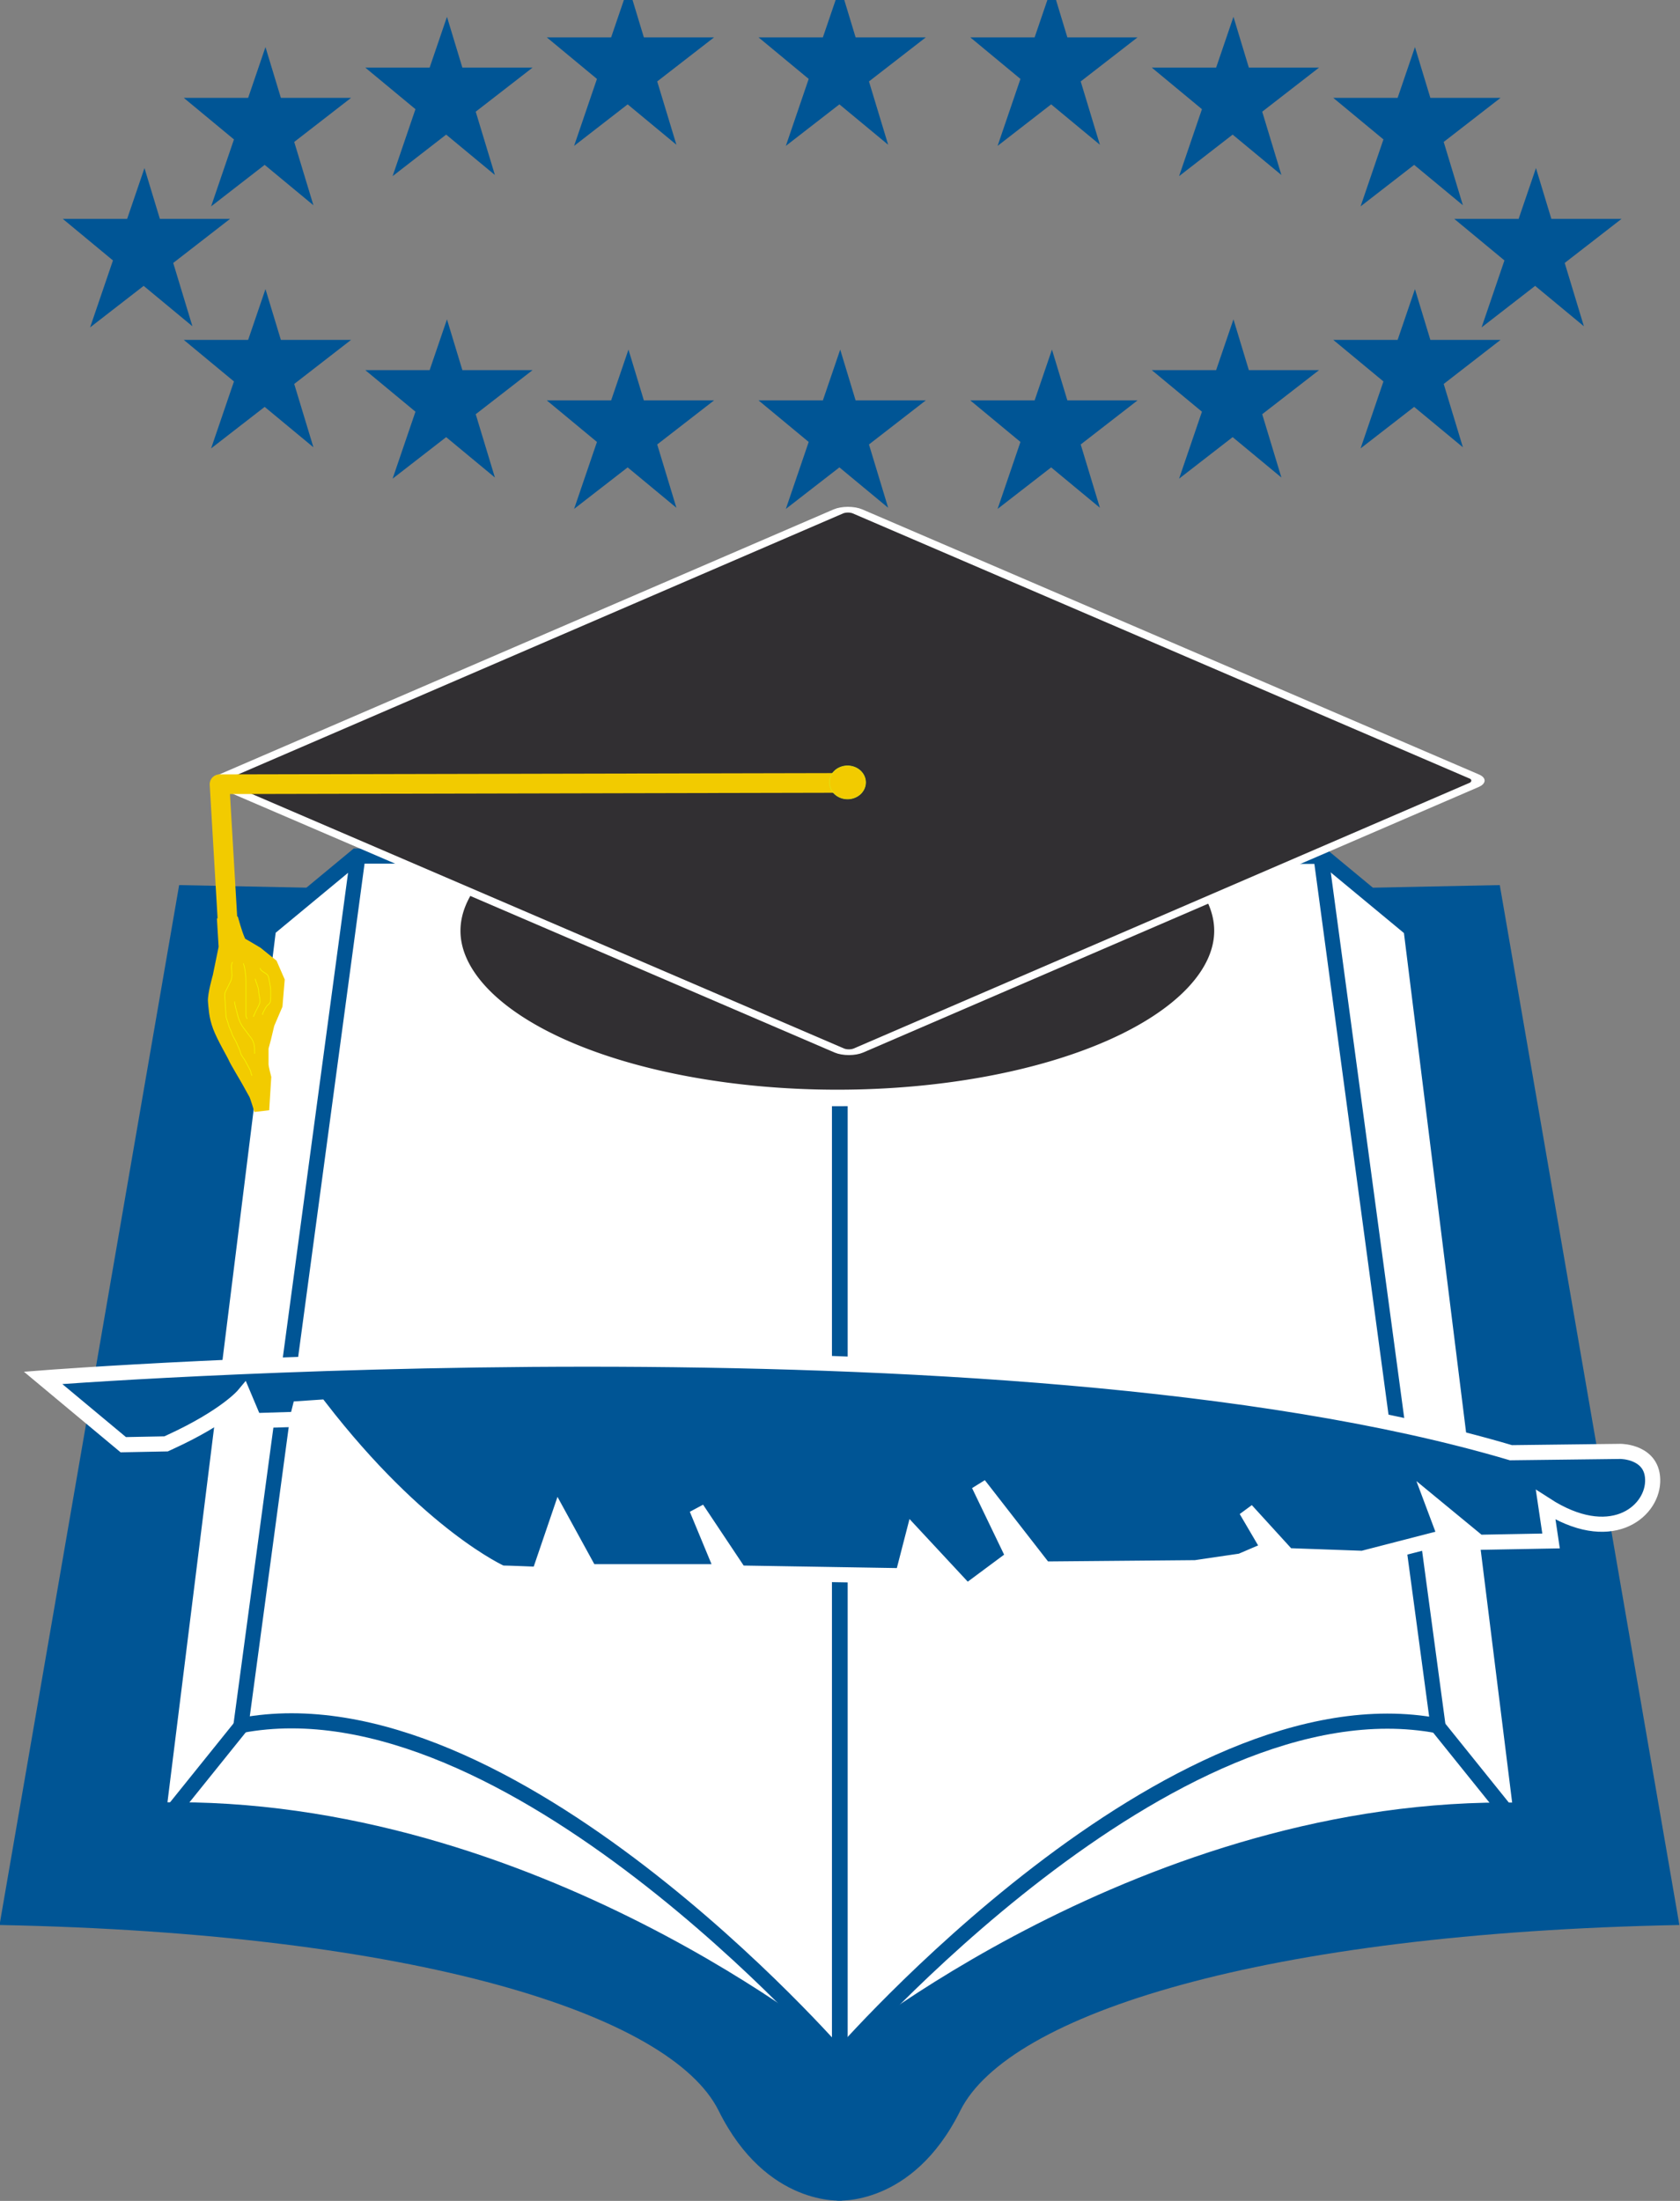 <?xml version="1.0" encoding="UTF-8" standalone="no"?>
<!-- Created with Inkscape (http://www.inkscape.org/) -->
<svg
   xmlns:dc="http://purl.org/dc/elements/1.1/"
   xmlns:cc="http://creativecommons.org/ns#"
   xmlns:rdf="http://www.w3.org/1999/02/22-rdf-syntax-ns#"
   xmlns:svg="http://www.w3.org/2000/svg"
   xmlns="http://www.w3.org/2000/svg"
   xmlns:sodipodi="http://sodipodi.sourceforge.net/DTD/sodipodi-0.dtd"
   xmlns:inkscape="http://www.inkscape.org/namespaces/inkscape"
   width="495.399"
   height="648.952"
   id="svg2"
   sodipodi:version="0.32"
   inkscape:version="0.46"
   version="1.0"
   sodipodi:docname="Universidad de Guayaquil.svg"
   inkscape:output_extension="org.inkscape.output.svg.inkscape">
  <rect width="100%" height="100%" fill="#808080" stroke="none"/>
  <defs
     id="defs4">
    <inkscape:perspective
       sodipodi:type="inkscape:persp3d"
       inkscape:vp_x="0 : 526.18109 : 1"
       inkscape:vp_y="0 : 1000 : 0"
       inkscape:vp_z="744.09448 : 526.18109 : 1"
       inkscape:persp3d-origin="372.04724 : 350.78739 : 1"
       id="perspective10" />
    <inkscape:perspective
       id="perspective2390"
       inkscape:persp3d-origin="372.04724 : 350.78739 : 1"
       inkscape:vp_z="744.09448 : 526.18109 : 1"
       inkscape:vp_y="0 : 1000 : 0"
       inkscape:vp_x="0 : 526.18109 : 1"
       sodipodi:type="inkscape:persp3d" />
  </defs>
  <sodipodi:namedview
     id="base"
     pagecolor="#ffffff"
     bordercolor="#666666"
     borderopacity="1.0"
     inkscape:pageopacity="0.0"
     inkscape:pageshadow="2"
     inkscape:zoom="0.35355339"
     inkscape:cx="-139.01109"
     inkscape:cy="204.61599"
     inkscape:document-units="px"
     inkscape:current-layer="layer1"
     showgrid="false"
     showguides="true"
     inkscape:guide-bbox="true"
     inkscape:window-width="1024"
     inkscape:window-height="712"
     inkscape:window-x="-4"
     inkscape:window-y="-4" />
  <g
     inkscape:label="Capa 1"
     inkscape:groupmode="layer"
     id="layer1"
     transform="translate(-335.714,-74.199)">
    <g
       id="g3437"
       transform="matrix(4.46,0,0,4.46,-1161.708,-256.758)">
      <g
         id="g3414">
        <path
           style="fill:#005595;fill-opacity:1;fill-rule:evenodd;stroke:none;stroke-width:1px;stroke-linecap:butt;stroke-linejoin:miter;stroke-opacity:1"
           d="M 347.589,132.719 L 391.25,133.612 L 391.429,219.684 C 391.429,219.684 386.429,220.13 383.259,213.746 C 380.089,207.362 363.214,202.005 335.714,201.469 L 347.589,132.719 z"
           id="path2402"
           sodipodi:nodetypes="cccss" />
        <path
           sodipodi:nodetypes="cccss"
           id="path3174"
           d="M 434.905,132.719 L 391.244,133.612 L 391.066,219.684 C 391.066,219.684 396.066,220.13 399.235,213.746 C 402.405,207.362 419.28,202.005 446.78,201.469 L 434.905,132.719 z"
           style="fill:#005595;fill-opacity:1;fill-rule:evenodd;stroke:none;stroke-width:1px;stroke-linecap:butt;stroke-linejoin:miter;stroke-opacity:1" />
        <path
           style="fill:#ffffff;fill-opacity:1;fill-rule:evenodd;stroke:#005595;stroke-width:1px;stroke-linecap:butt;stroke-linejoin:miter;stroke-opacity:1"
           d="M 391.25,130.827 L 391.25,210.198 C 391.25,210.198 371,193.362 346.25,193.862 L 353.5,135.612 L 359.312,130.8 L 391.25,130.827 z"
           id="path3180"
           sodipodi:nodetypes="ccs" />
        <path
           sodipodi:nodetypes="ccs"
           id="path3182"
           d="M 391.29,130.845 L 391.29,210.216 C 391.29,210.216 411.54,193.381 436.29,193.881 L 429.04,135.631 L 423.228,130.818 L 391.29,130.845 z"
           style="fill:#ffffff;fill-opacity:1;fill-rule:evenodd;stroke:#005595;stroke-width:1px;stroke-linecap:butt;stroke-linejoin:miter;stroke-opacity:1" />
        <g
           id="g3188"
           transform="translate(200,0)">
          <path
             sodipodi:nodetypes="cs"
             id="path3184"
             d="M 191.25,210.198 C 191.25,210.198 169.352,184.919 151.674,188.278 L 159.408,130.825 L 159.408,130.825"
             style="fill:none;fill-rule:evenodd;stroke:#005595;stroke-width:1px;stroke-linecap:butt;stroke-linejoin:miter;stroke-opacity:1" />
          <path
             id="path3186"
             d="M 151.75,188.237 L 146.219,195.112 L 146.219,195.112"
             style="fill:none;fill-rule:evenodd;stroke:#005595;stroke-width:1px;stroke-linecap:butt;stroke-linejoin:miter;stroke-opacity:1" />
        </g>
        <g
           transform="matrix(-1,0,0,1,582.496,2.2097059e-2)"
           id="g3192">
          <path
             style="fill:none;fill-rule:evenodd;stroke:#005595;stroke-width:1px;stroke-linecap:butt;stroke-linejoin:miter;stroke-opacity:1"
             d="M 191.25,210.198 C 191.25,210.198 169.352,184.919 151.674,188.278 L 159.408,130.825 L 159.408,130.825"
             id="path3194"
             sodipodi:nodetypes="cs" />
          <path
             style="fill:none;fill-rule:evenodd;stroke:#005595;stroke-width:1px;stroke-linecap:butt;stroke-linejoin:miter;stroke-opacity:1"
             d="M 151.75,188.237 L 146.219,195.112 L 146.219,195.112"
             id="path3196" />
        </g>
        <path
           style="fill:#005595;fill-opacity:1;fill-rule:evenodd;stroke:#ffffff;stroke-width:1px;stroke-linecap:butt;stroke-linejoin:miter;stroke-opacity:1"
           d="M 338.593,165.297 C 338.593,165.297 402.233,160.347 435.643,170.246 L 442.891,170.158 C 442.891,170.158 445.101,170.158 445.012,172.191 C 444.924,174.224 442.184,176.434 437.941,173.694 L 438.295,176.08 L 433.522,176.168 L 430.517,173.694 L 431.312,175.815 L 425.832,177.229 L 420.882,177.052 L 418.142,174.047 L 419.645,176.61 L 417.789,177.406 L 414.784,177.848 L 404.796,177.936 L 400.465,172.368 L 402.763,177.141 L 399.669,179.439 L 396.134,175.638 L 395.427,178.378 L 384.643,178.201 L 381.815,173.959 L 383.317,177.583 L 383.406,178.113 L 374.744,178.113 L 372.711,174.401 L 371.385,178.29 C 371.385,178.29 369.264,178.201 368.91,178.201 C 368.91,178.201 363.518,175.815 356.889,167.241 L 355.563,167.33 L 355.387,168.037 L 352.558,168.125 L 351.851,166.446 C 351.851,166.446 350.682,167.847 346.99,169.539 L 346.725,169.661 L 343.896,169.716 L 338.593,165.297 z"
           id="path3198"
           sodipodi:nodetypes="cscsscccccccccccccccccccccccssccccsccc" />
        <path
           sodipodi:type="arc"
           style="opacity:1;fill:#312f32;fill-opacity:1;stroke:#ffffff;stroke-width:0.766;stroke-linecap:round;stroke-linejoin:bevel;stroke-miterlimit:3.864;stroke-dasharray:none;stroke-dashoffset:0;stroke-opacity:1"
           id="path3204"
           sodipodi:cx="191.125"
           sodipodi:cy="139.11218"
           sodipodi:rx="25.375"
           sodipodi:ry="7.75"
           d="M 216.5,139.112 A 25.375,7.75 0 1 1 165.75,139.112 A 25.375,7.75 0 1 1 216.5,139.112 z"
           transform="matrix(0.997,0,0,1.426,200.555,-62.633)" />
        <rect
           style="opacity:1;fill:#312f32;fill-opacity:1;stroke:#ffffff;stroke-width:0.677;stroke-linecap:round;stroke-linejoin:bevel;stroke-miterlimit:3.864;stroke-dasharray:none;stroke-dashoffset:0;stroke-opacity:1"
           id="rect3200"
           width="45.757"
           height="45.738"
           x="349.692"
           y="-76.733"
           transform="matrix(0.919,0.395,-0.918,0.396,0,0)"
           ry="0.691" />
        <path
           style="fill:none;fill-opacity:1;fill-rule:evenodd;stroke:#f2cb00;stroke-width:1.3;stroke-linecap:butt;stroke-linejoin:round;stroke-miterlimit:4;stroke-dasharray:none;stroke-opacity:1"
           d="M 391.714,125.964 L 350.26,126.052 L 350.967,138.073 L 351.056,138.692"
           id="path3206" />
        <path
           style="fill:#f2cb00;fill-opacity:1;fill-rule:evenodd;stroke:#f2cb00;stroke-width:1px;stroke-linecap:butt;stroke-linejoin:miter;stroke-opacity:1"
           d="M 350.702,136.836 L 350.304,138.78 C 350.304,138.78 349.951,140.018 349.995,140.415 C 350.039,140.813 350.039,141.343 350.304,142.051 C 350.57,142.758 351.232,143.863 351.321,144.084 C 351.409,144.304 352.161,145.542 352.249,145.719 C 352.337,145.895 352.602,146.337 352.691,146.514 C 352.779,146.691 353.044,147.575 353.044,147.575 L 353.177,145.454 C 353.177,145.454 353,144.791 353,144.57 C 353,144.349 353,143.465 353,143.465 L 353.177,142.802 L 353.398,141.874 L 353.928,140.636 L 354.061,139.045 L 353.619,138.029 L 352.691,137.278 C 352.691,137.278 351.807,136.747 351.63,136.659 C 351.453,136.571 351.1,135.333 351.1,135.333 L 350.614,135.377 L 350.702,136.836 z"
           id="path3216" />
        <path
           style="fill:none;fill-rule:evenodd;stroke:#f5f900;stroke-width:0.04;stroke-linecap:butt;stroke-linejoin:miter;stroke-miterlimit:4;stroke-dasharray:none;stroke-opacity:1"
           d="M 351.123,137.808 C 350.986,138.003 351.079,138.335 351.079,138.648 C 351.079,138.943 350.995,139.08 350.902,139.266 C 350.817,139.436 350.726,139.617 350.637,139.797 C 350.558,139.953 350.637,140.369 350.637,140.548 C 350.637,140.816 350.681,141.048 350.681,141.299 C 350.681,141.488 350.81,141.771 350.858,141.962 C 350.925,142.232 351.028,142.335 351.079,142.537 C 351.12,142.703 351.31,142.96 351.388,143.155 C 351.493,143.418 351.59,143.565 351.653,143.818 C 351.704,144.02 351.868,144.16 351.962,144.349 C 352.059,144.541 352.183,144.746 352.272,144.923 C 352.333,145.045 352.332,145.177 352.404,145.321"
           id="path3246" />
        <path
           style="fill:none;fill-rule:evenodd;stroke:#f5f900;stroke-width:0.04;stroke-linecap:butt;stroke-linejoin:miter;stroke-miterlimit:4;stroke-dasharray:none;stroke-opacity:1"
           d="M 351.83,137.896 C 351.923,138.083 352.007,138.695 352.007,139.045 C 352.007,139.311 352.007,139.576 352.007,139.841 C 352.007,140.091 352.007,140.342 352.007,140.592 C 352.007,140.843 352.007,141.093 352.007,141.343 C 352.007,141.448 352.08,141.528 352.095,141.564"
           id="path3248" />
        <path
           style="fill:none;fill-rule:evenodd;stroke:#f5f900;stroke-width:0.04;stroke-linecap:butt;stroke-linejoin:miter;stroke-miterlimit:4;stroke-dasharray:none;stroke-opacity:1"
           d="M 351.255,140.415 C 351.255,140.601 351.403,141.094 351.476,141.388 C 351.551,141.687 351.703,141.969 351.83,142.139 C 351.962,142.315 352.082,142.475 352.228,142.669 C 352.371,142.86 352.465,142.956 352.537,143.244 C 352.589,143.453 352.581,143.667 352.581,143.863"
           id="path3250" />
        <path
           style="fill:none;fill-rule:evenodd;stroke:#f5f900;stroke-width:0.04;stroke-linecap:butt;stroke-linejoin:miter;stroke-miterlimit:4;stroke-dasharray:none;stroke-opacity:1"
           d="M 352.935,138.206 C 352.988,138.418 353.266,138.493 353.421,138.648 C 353.535,138.762 353.551,139.124 353.598,139.311 C 353.656,139.544 353.642,139.751 353.642,140.018 C 353.642,140.354 353.653,140.496 353.465,140.636 C 353.321,140.744 353.196,141.042 353.111,141.211 C 353.098,141.237 353.111,141.27 353.111,141.299"
           id="path3252" />
        <path
           style="fill:none;fill-rule:evenodd;stroke:#f5f900;stroke-width:0.04;stroke-linecap:butt;stroke-linejoin:miter;stroke-miterlimit:4;stroke-dasharray:none;stroke-opacity:1"
           d="M 352.625,138.913 C 352.596,138.972 352.846,139.488 352.846,139.708 C 352.846,139.959 352.935,140.133 352.935,140.415 C 352.935,140.569 352.717,140.94 352.67,141.034 C 352.584,141.204 352.566,141.285 352.493,141.432"
           id="path3254" />
        <path
           sodipodi:type="arc"
           style="opacity:1;fill:#f2cb00;fill-opacity:1;stroke:#e0e315;stroke-width:0.04;stroke-linecap:square;stroke-linejoin:round;stroke-miterlimit:4;stroke-dasharray:0.04, 0.04;stroke-dashoffset:0;stroke-opacity:1"
           id="path3258"
           sodipodi:cx="391.78134"
           sodipodi:cy="125.93076"
           sodipodi:rx="1.1932427"
           sodipodi:ry="1.0938058"
           d="M 392.975,125.931 A 1.193,1.094 0 1 1 390.588,125.931 A 1.193,1.094 0 1 1 392.975,125.931 z" />
      </g>
      <g
         transform="translate(200,0)"
         id="g3364">
        <g
           id="g3264"
           transform="translate(0,60)">
          <path
             id="path3260"
             d="M 191.275,38.588 L 188.491,46.746 L 195.818,41.065 L 186.977,41.065 L 193.718,46.649 L 191.275,38.588 z"
             style="fill:#005595;fill-opacity:1;fill-rule:evenodd;stroke:#005595;stroke-width:0.779px;stroke-linecap:butt;stroke-linejoin:miter;stroke-opacity:1" />
          <path
             id="path3262"
             d="M 190.834,44.377 C 190.537,44.13 190.166,43.823 190.01,43.694 L 189.727,43.459 L 190.014,42.618 C 190.172,42.155 190.364,41.593 190.441,41.368 L 190.581,40.959 L 191.326,40.963 L 192.071,40.967 L 192.473,42.294 C 192.694,43.024 192.877,43.63 192.879,43.641 C 192.882,43.655 191.646,44.632 191.417,44.795 L 191.375,44.825 L 190.834,44.377 z"
             style="opacity:1;fill:#005595;fill-opacity:1;stroke:#005595;stroke-width:0.001;stroke-linecap:square;stroke-linejoin:round;stroke-miterlimit:4;stroke-dasharray:0.001, 0.001;stroke-dashoffset:0;stroke-opacity:1" />
        </g>
        <g
           transform="translate(14,60)"
           id="g3268">
          <path
             style="fill:#005595;fill-opacity:1;fill-rule:evenodd;stroke:#005595;stroke-width:0.779px;stroke-linecap:butt;stroke-linejoin:miter;stroke-opacity:1"
             d="M 191.275,38.588 L 188.491,46.746 L 195.818,41.065 L 186.977,41.065 L 193.718,46.649 L 191.275,38.588 z"
             id="path3270" />
          <path
             style="opacity:1;fill:#005595;fill-opacity:1;stroke:#005595;stroke-width:0.001;stroke-linecap:square;stroke-linejoin:round;stroke-miterlimit:4;stroke-dasharray:0.001, 0.001;stroke-dashoffset:0;stroke-opacity:1"
             d="M 190.834,44.377 C 190.537,44.13 190.166,43.823 190.01,43.694 L 189.727,43.459 L 190.014,42.618 C 190.172,42.155 190.364,41.593 190.441,41.368 L 190.581,40.959 L 191.326,40.963 L 192.071,40.967 L 192.473,42.294 C 192.694,43.024 192.877,43.63 192.879,43.641 C 192.882,43.655 191.646,44.632 191.417,44.795 L 191.375,44.825 L 190.834,44.377 z"
             id="path3272" />
        </g>
        <g
           transform="translate(-14,60)"
           id="g3274">
          <path
             style="fill:#005595;fill-opacity:1;fill-rule:evenodd;stroke:#005595;stroke-width:0.779px;stroke-linecap:butt;stroke-linejoin:miter;stroke-opacity:1"
             d="M 191.275,38.588 L 188.491,46.746 L 195.818,41.065 L 186.977,41.065 L 193.718,46.649 L 191.275,38.588 z"
             id="path3276" />
          <path
             style="opacity:1;fill:#005595;fill-opacity:1;stroke:#005595;stroke-width:0.001;stroke-linecap:square;stroke-linejoin:round;stroke-miterlimit:4;stroke-dasharray:0.001, 0.001;stroke-dashoffset:0;stroke-opacity:1"
             d="M 190.834,44.377 C 190.537,44.13 190.166,43.823 190.01,43.694 L 189.727,43.459 L 190.014,42.618 C 190.172,42.155 190.364,41.593 190.441,41.368 L 190.581,40.959 L 191.326,40.963 L 192.071,40.967 L 192.473,42.294 C 192.694,43.024 192.877,43.63 192.879,43.641 C 192.882,43.655 191.646,44.632 191.417,44.795 L 191.375,44.825 L 190.834,44.377 z"
             id="path3278" />
        </g>
        <g
           id="g3280"
           transform="translate(-26,58)">
          <path
             id="path3282"
             d="M 191.275,38.588 L 188.491,46.746 L 195.818,41.065 L 186.977,41.065 L 193.718,46.649 L 191.275,38.588 z"
             style="fill:#005595;fill-opacity:1;fill-rule:evenodd;stroke:#005595;stroke-width:0.779px;stroke-linecap:butt;stroke-linejoin:miter;stroke-opacity:1" />
          <path
             id="path3284"
             d="M 190.834,44.377 C 190.537,44.13 190.166,43.823 190.01,43.694 L 189.727,43.459 L 190.014,42.618 C 190.172,42.155 190.364,41.593 190.441,41.368 L 190.581,40.959 L 191.326,40.963 L 192.071,40.967 L 192.473,42.294 C 192.694,43.024 192.877,43.63 192.879,43.641 C 192.882,43.655 191.646,44.632 191.417,44.795 L 191.375,44.825 L 190.834,44.377 z"
             style="opacity:1;fill:#005595;fill-opacity:1;stroke:#005595;stroke-width:0.001;stroke-linecap:square;stroke-linejoin:round;stroke-miterlimit:4;stroke-dasharray:0.001, 0.001;stroke-dashoffset:0;stroke-opacity:1" />
        </g>
        <g
           id="g3286"
           transform="translate(26,58)">
          <path
             id="path3288"
             d="M 191.275,38.588 L 188.491,46.746 L 195.818,41.065 L 186.977,41.065 L 193.718,46.649 L 191.275,38.588 z"
             style="fill:#005595;fill-opacity:1;fill-rule:evenodd;stroke:#005595;stroke-width:0.779px;stroke-linecap:butt;stroke-linejoin:miter;stroke-opacity:1" />
          <path
             id="path3290"
             d="M 190.834,44.377 C 190.537,44.13 190.166,43.823 190.01,43.694 L 189.727,43.459 L 190.014,42.618 C 190.172,42.155 190.364,41.593 190.441,41.368 L 190.581,40.959 L 191.326,40.963 L 192.071,40.967 L 192.473,42.294 C 192.694,43.024 192.877,43.63 192.879,43.641 C 192.882,43.655 191.646,44.632 191.417,44.795 L 191.375,44.825 L 190.834,44.377 z"
             style="opacity:1;fill:#005595;fill-opacity:1;stroke:#005595;stroke-width:0.001;stroke-linecap:square;stroke-linejoin:round;stroke-miterlimit:4;stroke-dasharray:0.001, 0.001;stroke-dashoffset:0;stroke-opacity:1" />
        </g>
        <g
           transform="translate(-38,56)"
           id="g3292">
          <path
             style="fill:#005595;fill-opacity:1;fill-rule:evenodd;stroke:#005595;stroke-width:0.779px;stroke-linecap:butt;stroke-linejoin:miter;stroke-opacity:1"
             d="M 191.275,38.588 L 188.491,46.746 L 195.818,41.065 L 186.977,41.065 L 193.718,46.649 L 191.275,38.588 z"
             id="path3294" />
          <path
             style="opacity:1;fill:#005595;fill-opacity:1;stroke:#005595;stroke-width:0.001;stroke-linecap:square;stroke-linejoin:round;stroke-miterlimit:4;stroke-dasharray:0.001, 0.001;stroke-dashoffset:0;stroke-opacity:1"
             d="M 190.834,44.377 C 190.537,44.13 190.166,43.823 190.01,43.694 L 189.727,43.459 L 190.014,42.618 C 190.172,42.155 190.364,41.593 190.441,41.368 L 190.581,40.959 L 191.326,40.963 L 192.071,40.967 L 192.473,42.294 C 192.694,43.024 192.877,43.63 192.879,43.641 C 192.882,43.655 191.646,44.632 191.417,44.795 L 191.375,44.825 L 190.834,44.377 z"
             id="path3296" />
        </g>
        <g
           transform="translate(38,56)"
           id="g3298">
          <path
             style="fill:#005595;fill-opacity:1;fill-rule:evenodd;stroke:#005595;stroke-width:0.779px;stroke-linecap:butt;stroke-linejoin:miter;stroke-opacity:1"
             d="M 191.275,38.588 L 188.491,46.746 L 195.818,41.065 L 186.977,41.065 L 193.718,46.649 L 191.275,38.588 z"
             id="path3300" />
          <path
             style="opacity:1;fill:#005595;fill-opacity:1;stroke:#005595;stroke-width:0.001;stroke-linecap:square;stroke-linejoin:round;stroke-miterlimit:4;stroke-dasharray:0.001, 0.001;stroke-dashoffset:0;stroke-opacity:1"
             d="M 190.834,44.377 C 190.537,44.13 190.166,43.823 190.01,43.694 L 189.727,43.459 L 190.014,42.618 C 190.172,42.155 190.364,41.593 190.441,41.368 L 190.581,40.959 L 191.326,40.963 L 192.071,40.967 L 192.473,42.294 C 192.694,43.024 192.877,43.63 192.879,43.641 C 192.882,43.655 191.646,44.632 191.417,44.795 L 191.375,44.825 L 190.834,44.377 z"
             id="path3302" />
        </g>
        <g
           id="g3304"
           transform="translate(-46,48)">
          <path
             id="path3306"
             d="M 191.275,38.588 L 188.491,46.746 L 195.818,41.065 L 186.977,41.065 L 193.718,46.649 L 191.275,38.588 z"
             style="fill:#005595;fill-opacity:1;fill-rule:evenodd;stroke:#005595;stroke-width:0.779px;stroke-linecap:butt;stroke-linejoin:miter;stroke-opacity:1" />
          <path
             id="path3308"
             d="M 190.834,44.377 C 190.537,44.13 190.166,43.823 190.01,43.694 L 189.727,43.459 L 190.014,42.618 C 190.172,42.155 190.364,41.593 190.441,41.368 L 190.581,40.959 L 191.326,40.963 L 192.071,40.967 L 192.473,42.294 C 192.694,43.024 192.877,43.63 192.879,43.641 C 192.882,43.655 191.646,44.632 191.417,44.795 L 191.375,44.825 L 190.834,44.377 z"
             style="opacity:1;fill:#005595;fill-opacity:1;stroke:#005595;stroke-width:0.001;stroke-linecap:square;stroke-linejoin:round;stroke-miterlimit:4;stroke-dasharray:0.001, 0.001;stroke-dashoffset:0;stroke-opacity:1" />
        </g>
        <g
           id="g3310"
           transform="translate(46,48)">
          <path
             id="path3312"
             d="M 191.275,38.588 L 188.491,46.746 L 195.818,41.065 L 186.977,41.065 L 193.718,46.649 L 191.275,38.588 z"
             style="fill:#005595;fill-opacity:1;fill-rule:evenodd;stroke:#005595;stroke-width:0.779px;stroke-linecap:butt;stroke-linejoin:miter;stroke-opacity:1" />
          <path
             id="path3314"
             d="M 190.834,44.377 C 190.537,44.13 190.166,43.823 190.01,43.694 L 189.727,43.459 L 190.014,42.618 C 190.172,42.155 190.364,41.593 190.441,41.368 L 190.581,40.959 L 191.326,40.963 L 192.071,40.967 L 192.473,42.294 C 192.694,43.024 192.877,43.63 192.879,43.641 C 192.882,43.655 191.646,44.632 191.417,44.795 L 191.375,44.825 L 190.834,44.377 z"
             style="opacity:1;fill:#005595;fill-opacity:1;stroke:#005595;stroke-width:0.001;stroke-linecap:square;stroke-linejoin:round;stroke-miterlimit:4;stroke-dasharray:0.001, 0.001;stroke-dashoffset:0;stroke-opacity:1" />
        </g>
        <g
           id="g3322"
           transform="translate(-38,40)">
          <path
             id="path3324"
             d="M 191.275,38.588 L 188.491,46.746 L 195.818,41.065 L 186.977,41.065 L 193.718,46.649 L 191.275,38.588 z"
             style="fill:#005595;fill-opacity:1;fill-rule:evenodd;stroke:#005595;stroke-width:0.779px;stroke-linecap:butt;stroke-linejoin:miter;stroke-opacity:1" />
          <path
             id="path3326"
             d="M 190.834,44.377 C 190.537,44.13 190.166,43.823 190.01,43.694 L 189.727,43.459 L 190.014,42.618 C 190.172,42.155 190.364,41.593 190.441,41.368 L 190.581,40.959 L 191.326,40.963 L 192.071,40.967 L 192.473,42.294 C 192.694,43.024 192.877,43.63 192.879,43.641 C 192.882,43.655 191.646,44.632 191.417,44.795 L 191.375,44.825 L 190.834,44.377 z"
             style="opacity:1;fill:#005595;fill-opacity:1;stroke:#005595;stroke-width:0.001;stroke-linecap:square;stroke-linejoin:round;stroke-miterlimit:4;stroke-dasharray:0.001, 0.001;stroke-dashoffset:0;stroke-opacity:1" />
        </g>
        <g
           transform="translate(-26,38)"
           id="g3328">
          <path
             style="fill:#005595;fill-opacity:1;fill-rule:evenodd;stroke:#005595;stroke-width:0.779px;stroke-linecap:butt;stroke-linejoin:miter;stroke-opacity:1"
             d="M 191.275,38.588 L 188.491,46.746 L 195.818,41.065 L 186.977,41.065 L 193.718,46.649 L 191.275,38.588 z"
             id="path3330" />
          <path
             style="opacity:1;fill:#005595;fill-opacity:1;stroke:#005595;stroke-width:0.001;stroke-linecap:square;stroke-linejoin:round;stroke-miterlimit:4;stroke-dasharray:0.001, 0.001;stroke-dashoffset:0;stroke-opacity:1"
             d="M 190.834,44.377 C 190.537,44.13 190.166,43.823 190.01,43.694 L 189.727,43.459 L 190.014,42.618 C 190.172,42.155 190.364,41.593 190.441,41.368 L 190.581,40.959 L 191.326,40.963 L 192.071,40.967 L 192.473,42.294 C 192.694,43.024 192.877,43.63 192.879,43.641 C 192.882,43.655 191.646,44.632 191.417,44.795 L 191.375,44.825 L 190.834,44.377 z"
             id="path3332" />
        </g>
        <g
           id="g3334"
           transform="translate(-14,36)">
          <path
             id="path3336"
             d="M 191.275,38.588 L 188.491,46.746 L 195.818,41.065 L 186.977,41.065 L 193.718,46.649 L 191.275,38.588 z"
             style="fill:#005595;fill-opacity:1;fill-rule:evenodd;stroke:#005595;stroke-width:0.779px;stroke-linecap:butt;stroke-linejoin:miter;stroke-opacity:1" />
          <path
             id="path3338"
             d="M 190.834,44.377 C 190.537,44.13 190.166,43.823 190.01,43.694 L 189.727,43.459 L 190.014,42.618 C 190.172,42.155 190.364,41.593 190.441,41.368 L 190.581,40.959 L 191.326,40.963 L 192.071,40.967 L 192.473,42.294 C 192.694,43.024 192.877,43.63 192.879,43.641 C 192.882,43.655 191.646,44.632 191.417,44.795 L 191.375,44.825 L 190.834,44.377 z"
             style="opacity:1;fill:#005595;fill-opacity:1;stroke:#005595;stroke-width:0.001;stroke-linecap:square;stroke-linejoin:round;stroke-miterlimit:4;stroke-dasharray:0.001, 0.001;stroke-dashoffset:0;stroke-opacity:1" />
        </g>
        <g
           transform="translate(0,36)"
           id="g3340">
          <path
             style="fill:#005595;fill-opacity:1;fill-rule:evenodd;stroke:#005595;stroke-width:0.779px;stroke-linecap:butt;stroke-linejoin:miter;stroke-opacity:1"
             d="M 191.275,38.588 L 188.491,46.746 L 195.818,41.065 L 186.977,41.065 L 193.718,46.649 L 191.275,38.588 z"
             id="path3342" />
          <path
             style="opacity:1;fill:#005595;fill-opacity:1;stroke:#005595;stroke-width:0.001;stroke-linecap:square;stroke-linejoin:round;stroke-miterlimit:4;stroke-dasharray:0.001, 0.001;stroke-dashoffset:0;stroke-opacity:1"
             d="M 190.834,44.377 C 190.537,44.13 190.166,43.823 190.01,43.694 L 189.727,43.459 L 190.014,42.618 C 190.172,42.155 190.364,41.593 190.441,41.368 L 190.581,40.959 L 191.326,40.963 L 192.071,40.967 L 192.473,42.294 C 192.694,43.024 192.877,43.63 192.879,43.641 C 192.882,43.655 191.646,44.632 191.417,44.795 L 191.375,44.825 L 190.834,44.377 z"
             id="path3344" />
        </g>
        <g
           id="g3346"
           transform="translate(14,36)">
          <path
             id="path3348"
             d="M 191.275,38.588 L 188.491,46.746 L 195.818,41.065 L 186.977,41.065 L 193.718,46.649 L 191.275,38.588 z"
             style="fill:#005595;fill-opacity:1;fill-rule:evenodd;stroke:#005595;stroke-width:0.779px;stroke-linecap:butt;stroke-linejoin:miter;stroke-opacity:1" />
          <path
             id="path3350"
             d="M 190.834,44.377 C 190.537,44.13 190.166,43.823 190.01,43.694 L 189.727,43.459 L 190.014,42.618 C 190.172,42.155 190.364,41.593 190.441,41.368 L 190.581,40.959 L 191.326,40.963 L 192.071,40.967 L 192.473,42.294 C 192.694,43.024 192.877,43.63 192.879,43.641 C 192.882,43.655 191.646,44.632 191.417,44.795 L 191.375,44.825 L 190.834,44.377 z"
             style="opacity:1;fill:#005595;fill-opacity:1;stroke:#005595;stroke-width:0.001;stroke-linecap:square;stroke-linejoin:round;stroke-miterlimit:4;stroke-dasharray:0.001, 0.001;stroke-dashoffset:0;stroke-opacity:1" />
        </g>
        <g
           transform="translate(26,38)"
           id="g3352">
          <path
             style="fill:#005595;fill-opacity:1;fill-rule:evenodd;stroke:#005595;stroke-width:0.779px;stroke-linecap:butt;stroke-linejoin:miter;stroke-opacity:1"
             d="M 191.275,38.588 L 188.491,46.746 L 195.818,41.065 L 186.977,41.065 L 193.718,46.649 L 191.275,38.588 z"
             id="path3354" />
          <path
             style="opacity:1;fill:#005595;fill-opacity:1;stroke:#005595;stroke-width:0.001;stroke-linecap:square;stroke-linejoin:round;stroke-miterlimit:4;stroke-dasharray:0.001, 0.001;stroke-dashoffset:0;stroke-opacity:1"
             d="M 190.834,44.377 C 190.537,44.13 190.166,43.823 190.01,43.694 L 189.727,43.459 L 190.014,42.618 C 190.172,42.155 190.364,41.593 190.441,41.368 L 190.581,40.959 L 191.326,40.963 L 192.071,40.967 L 192.473,42.294 C 192.694,43.024 192.877,43.63 192.879,43.641 C 192.882,43.655 191.646,44.632 191.417,44.795 L 191.375,44.825 L 190.834,44.377 z"
             id="path3356" />
        </g>
        <g
           id="g3358"
           transform="translate(38,40)">
          <path
             id="path3360"
             d="M 191.275,38.588 L 188.491,46.746 L 195.818,41.065 L 186.977,41.065 L 193.718,46.649 L 191.275,38.588 z"
             style="fill:#005595;fill-opacity:1;fill-rule:evenodd;stroke:#005595;stroke-width:0.779px;stroke-linecap:butt;stroke-linejoin:miter;stroke-opacity:1" />
          <path
             id="path3362"
             d="M 190.834,44.377 C 190.537,44.13 190.166,43.823 190.01,43.694 L 189.727,43.459 L 190.014,42.618 C 190.172,42.155 190.364,41.593 190.441,41.368 L 190.581,40.959 L 191.326,40.963 L 192.071,40.967 L 192.473,42.294 C 192.694,43.024 192.877,43.63 192.879,43.641 C 192.882,43.655 191.646,44.632 191.417,44.795 L 191.375,44.825 L 190.834,44.377 z"
             style="opacity:1;fill:#005595;fill-opacity:1;stroke:#005595;stroke-width:0.001;stroke-linecap:square;stroke-linejoin:round;stroke-miterlimit:4;stroke-dasharray:0.001, 0.001;stroke-dashoffset:0;stroke-opacity:1" />
        </g>
      </g>
    </g>
  </g>
</svg>
